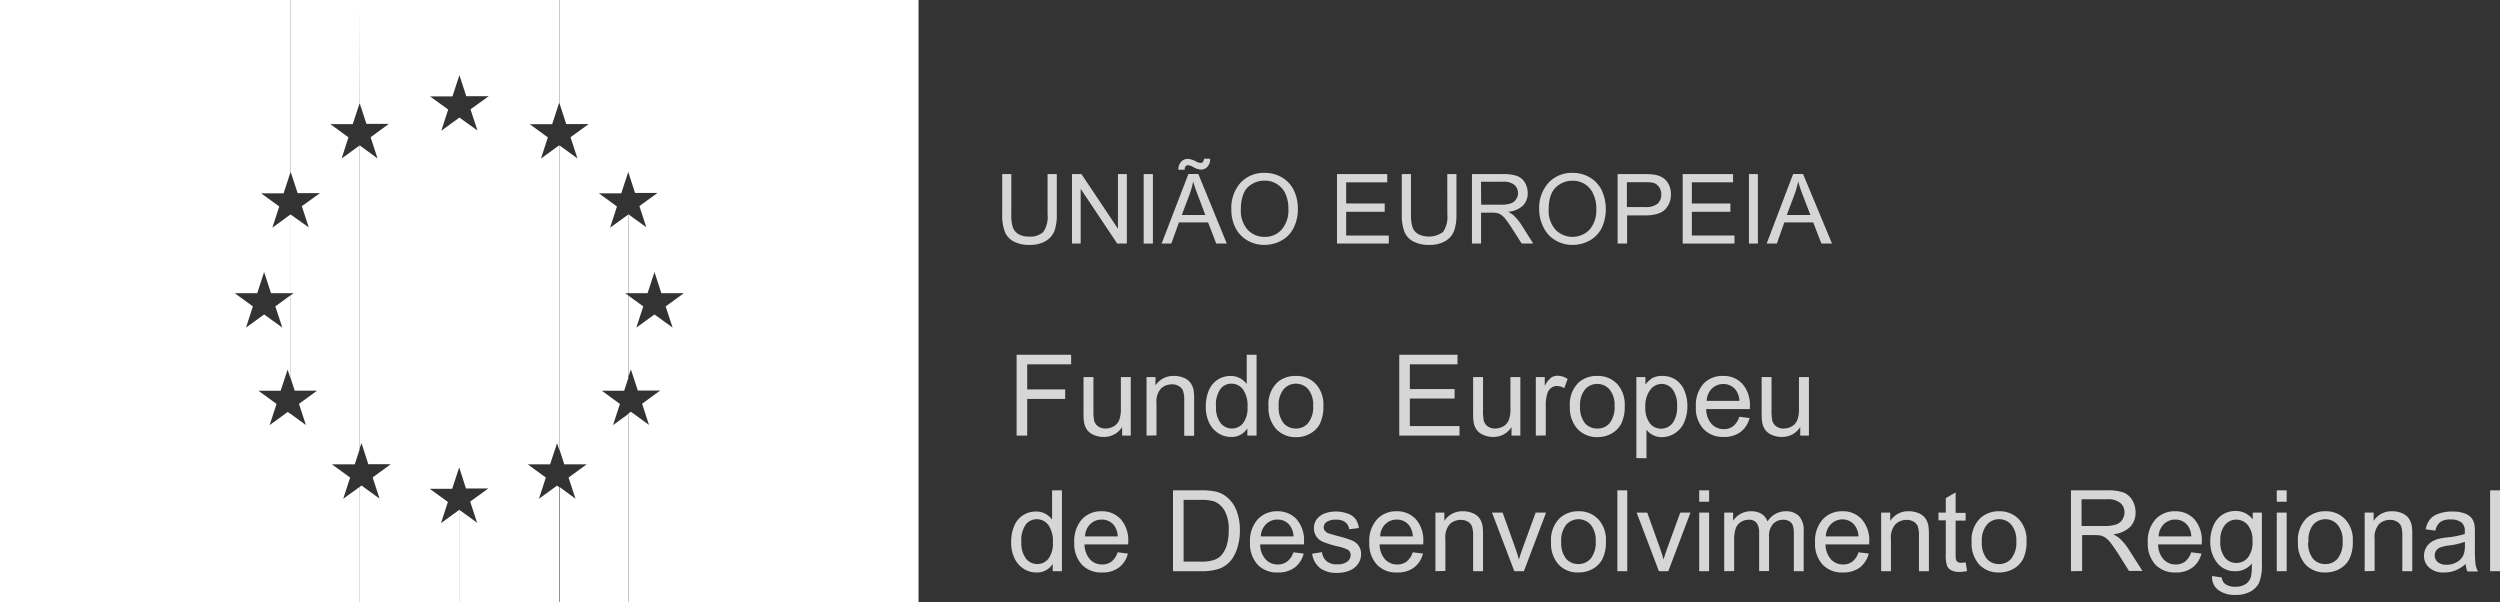 <svg xmlns="http://www.w3.org/2000/svg" viewBox="0 0 472.16 113.77"><rect x="0" y="0" width="472.16" height="113.77" fill="#333333" stroke="none"/><defs><style>.cls-1,.cls-2,.cls-3{fill:#fff;}.cls-1{opacity:0.8;}.cls-2{opacity:0.8;}.cls-3{fill-rule:evenodd;}</style></defs><title>logo-ue</title><g id="Layer_2" data-name="Layer 2"><g id="Layer_1-2" data-name="Layer 1"><path class="cls-1" d="M192,82.27V67h10.3v1.81H194v4.73h7.17v1.8H194v6.93Z"/><path class="cls-1" d="M211.93,82.27V80.65a4,4,0,0,1-3.51,1.87,4.5,4.5,0,0,1-1.83-.37,2.94,2.94,0,0,1-1.26-.94,3.58,3.58,0,0,1-.58-1.39,9.3,9.3,0,0,1-.11-1.75V71.21h1.87v6.14a10.45,10.45,0,0,0,.12,2,1.89,1.89,0,0,0,.75,1.16,2.31,2.31,0,0,0,1.41.42,3.11,3.11,0,0,0,1.59-.43,2.38,2.38,0,0,0,1-1.18,5.81,5.81,0,0,0,.31-2.16V71.21h1.87V82.27Z"/><path class="cls-1" d="M216.54,82.27V71.21h1.69v1.58A4,4,0,0,1,221.75,71a4.61,4.61,0,0,1,1.84.36,2.89,2.89,0,0,1,1.25.94,3.64,3.64,0,0,1,.59,1.39,10.77,10.77,0,0,1,.1,1.82v6.8h-1.87V75.55a5.22,5.22,0,0,0-.22-1.72,1.79,1.79,0,0,0-.78-.9,2.44,2.44,0,0,0-1.31-.34,3,3,0,0,0-2.06.76,3.74,3.74,0,0,0-.87,2.88v6Z"/><path class="cls-1" d="M235.58,82.27V80.88a3.42,3.42,0,0,1-3.09,1.64,4.38,4.38,0,0,1-2.43-.72,4.86,4.86,0,0,1-1.72-2,7,7,0,0,1-.61-3,7.82,7.82,0,0,1,.55-3,4.36,4.36,0,0,1,1.66-2.07,4.41,4.41,0,0,1,2.47-.72,3.71,3.71,0,0,1,1.78.42,3.88,3.88,0,0,1,1.27,1.1V67h1.86V82.27Zm-5.92-5.52a4.85,4.85,0,0,0,.89,3.18,2.71,2.71,0,0,0,2.12,1,2.66,2.66,0,0,0,2.09-1,4.65,4.65,0,0,0,.85-3.07,5.22,5.22,0,0,0-.87-3.33,2.69,2.69,0,0,0-2.16-1.07,2.56,2.56,0,0,0-2.08,1A5,5,0,0,0,229.66,76.75Z"/><path class="cls-1" d="M239.57,76.74a5.71,5.71,0,0,1,1.71-4.55A5.14,5.14,0,0,1,244.76,71a5,5,0,0,1,3.73,1.5,5.69,5.69,0,0,1,1.45,4.13A7.44,7.44,0,0,1,249.3,80a4.57,4.57,0,0,1-1.87,1.9,5.4,5.4,0,0,1-2.67.67A5,5,0,0,1,241,81,6,6,0,0,1,239.57,76.74Zm1.93,0a4.73,4.73,0,0,0,.93,3.19,3,3,0,0,0,2.33,1,2.93,2.93,0,0,0,2.32-1.06,4.82,4.82,0,0,0,.93-3.24,4.59,4.59,0,0,0-.93-3.11,3.08,3.08,0,0,0-4.65,0A4.67,4.67,0,0,0,241.5,76.74Z"/><path class="cls-1" d="M264.27,82.27V67h11v1.81h-9v4.67h8.45v1.79h-8.45v5.2h9.38v1.8Z"/><path class="cls-1" d="M285.47,82.27V80.65A4,4,0,0,1,282,82.52a4.5,4.5,0,0,1-1.83-.37,2.94,2.94,0,0,1-1.26-.94,3.58,3.58,0,0,1-.58-1.39,9.3,9.3,0,0,1-.11-1.75V71.21h1.87v6.14a10.45,10.45,0,0,0,.12,2,1.89,1.89,0,0,0,.75,1.16,2.31,2.31,0,0,0,1.41.42,3.11,3.11,0,0,0,1.59-.43,2.38,2.38,0,0,0,1-1.18,5.81,5.81,0,0,0,.31-2.16V71.21h1.87V82.27Z"/><path class="cls-1" d="M290.06,82.27V71.21h1.69v1.68a4.56,4.56,0,0,1,1.19-1.55,2.11,2.11,0,0,1,1.2-.38,3.58,3.58,0,0,1,1.93.61l-.64,1.74a2.71,2.71,0,0,0-1.38-.41,1.74,1.74,0,0,0-1.1.37,2,2,0,0,0-.7,1,7.18,7.18,0,0,0-.31,2.18v5.79Z"/><path class="cls-1" d="M296.49,76.74a5.71,5.71,0,0,1,1.71-4.55A5.14,5.14,0,0,1,301.68,71a5,5,0,0,1,3.73,1.5,5.69,5.69,0,0,1,1.44,4.13,7.31,7.31,0,0,1-.64,3.36,4.54,4.54,0,0,1-1.86,1.9,5.46,5.46,0,0,1-2.67.67A5,5,0,0,1,297.92,81,6,6,0,0,1,296.49,76.74Zm1.93,0a4.78,4.78,0,0,0,.92,3.19,3,3,0,0,0,2.34,1A2.94,2.94,0,0,0,304,79.92a4.82,4.82,0,0,0,.93-3.24,4.54,4.54,0,0,0-.94-3.11,3,3,0,0,0-2.31-1.06,3,3,0,0,0-2.34,1.06A4.72,4.72,0,0,0,298.42,76.74Z"/><path class="cls-1" d="M309.05,86.51V71.21h1.71v1.44a4.39,4.39,0,0,1,1.36-1.27A3.8,3.8,0,0,1,314,71a4.42,4.42,0,0,1,2.5.73,4.5,4.5,0,0,1,1.63,2.06,7.44,7.44,0,0,1,.56,2.91,7.53,7.53,0,0,1-.61,3.06,4.61,4.61,0,0,1-1.78,2.08,4.53,4.53,0,0,1-2.44.72,3.59,3.59,0,0,1-1.68-.39,3.77,3.77,0,0,1-1.22-1v5.38Zm1.7-9.7a4.84,4.84,0,0,0,.86,3.15,2.67,2.67,0,0,0,2.1,1,2.73,2.73,0,0,0,2.14-1,5.06,5.06,0,0,0,.89-3.28,4.89,4.89,0,0,0-.87-3.17,2.62,2.62,0,0,0-2.08-1,2.7,2.7,0,0,0-2.12,1.12A5,5,0,0,0,310.75,76.81Z"/><path class="cls-1" d="M328.49,78.71l1.94.24a4.82,4.82,0,0,1-1.7,2.64,5.14,5.14,0,0,1-3.17.93A5,5,0,0,1,321.71,81a5.83,5.83,0,0,1-1.42-4.19,6.13,6.13,0,0,1,1.44-4.34A4.89,4.89,0,0,1,325.46,71a4.75,4.75,0,0,1,3.62,1.51,6,6,0,0,1,1.41,4.25c0,.11,0,.28,0,.5h-8.25a4.22,4.22,0,0,0,1,2.79,3.06,3.06,0,0,0,2.31,1,2.86,2.86,0,0,0,1.76-.54A3.61,3.61,0,0,0,328.49,78.71Zm-6.16-3h6.18a3.69,3.69,0,0,0-.71-2.09,2.89,2.89,0,0,0-2.32-1.09,3,3,0,0,0-2.17.87A3.41,3.41,0,0,0,322.33,75.68Z"/><path class="cls-1" d="M340,82.27V80.65a4,4,0,0,1-3.51,1.87,4.5,4.5,0,0,1-1.83-.37,3,3,0,0,1-1.26-.94,3.58,3.58,0,0,1-.58-1.39,10.25,10.25,0,0,1-.11-1.75V71.21h1.87v6.14a10.45,10.45,0,0,0,.12,2,2,2,0,0,0,.75,1.16,2.31,2.31,0,0,0,1.41.42,3.09,3.09,0,0,0,1.59-.43,2.38,2.38,0,0,0,1-1.18,5.81,5.81,0,0,0,.31-2.16V71.21h1.88V82.27Z"/><path class="cls-1" d="M198.82,107.88v-1.4a3.42,3.42,0,0,1-3.09,1.64,4.38,4.38,0,0,1-2.43-.72,4.86,4.86,0,0,1-1.72-2,7,7,0,0,1-.61-3,7.82,7.82,0,0,1,.55-3,4.36,4.36,0,0,1,1.66-2.07,4.41,4.41,0,0,1,2.47-.72,3.71,3.71,0,0,1,1.78.42,3.88,3.88,0,0,1,1.27,1.1V92.6h1.86v15.28Zm-5.92-5.53a4.85,4.85,0,0,0,.89,3.18,2.72,2.72,0,0,0,2.12,1,2.66,2.66,0,0,0,2.09-1,4.67,4.67,0,0,0,.85-3.07,5.21,5.21,0,0,0-.87-3.33,2.69,2.69,0,0,0-2.16-1.07,2.6,2.6,0,0,0-2.08,1A5.06,5.06,0,0,0,192.9,102.35Z"/><path class="cls-1" d="M211.08,104.31l1.94.24a4.72,4.72,0,0,1-1.7,2.64,5.11,5.11,0,0,1-3.16.93,5,5,0,0,1-3.85-1.49,5.83,5.83,0,0,1-1.42-4.19,6.17,6.17,0,0,1,1.43-4.34,4.89,4.89,0,0,1,3.73-1.54,4.77,4.77,0,0,1,3.63,1.51,6,6,0,0,1,1.4,4.25c0,.11,0,.28,0,.5h-8.25a4.27,4.27,0,0,0,1,2.79,3.06,3.06,0,0,0,2.32,1,2.9,2.9,0,0,0,1.76-.54A3.6,3.6,0,0,0,211.08,104.31Zm-6.15-3h6.17a3.69,3.69,0,0,0-.7-2.09,2.88,2.88,0,0,0-2.33-1.09,3,3,0,0,0-2.17.87A3.38,3.38,0,0,0,204.93,101.28Z"/><path class="cls-1" d="M221.54,107.88V92.6h5.26a13.1,13.1,0,0,1,2.72.22,5.13,5.13,0,0,1,2.24,1.1,6.18,6.18,0,0,1,1.81,2.61,10.16,10.16,0,0,1,.6,3.63,10.68,10.68,0,0,1-.41,3.08,7.51,7.51,0,0,1-1,2.22,5.08,5.08,0,0,1-3.21,2.15,10.12,10.12,0,0,1-2.46.27Zm2-1.81h3.26a7.81,7.81,0,0,0,2.37-.28,3.37,3.37,0,0,0,1.37-.79,4.83,4.83,0,0,0,1.12-1.93,9.39,9.39,0,0,0,.4-2.95,7.17,7.17,0,0,0-.78-3.68,4,4,0,0,0-1.91-1.72,8,8,0,0,0-2.62-.31h-3.21Z"/><path class="cls-1" d="M244.28,104.31l1.94.24a4.77,4.77,0,0,1-1.7,2.64,5.14,5.14,0,0,1-3.17.93,5,5,0,0,1-3.84-1.49,5.83,5.83,0,0,1-1.43-4.19,6.13,6.13,0,0,1,1.44-4.34,4.89,4.89,0,0,1,3.73-1.54,4.77,4.77,0,0,1,3.63,1.51,6,6,0,0,1,1.4,4.25c0,.11,0,.28,0,.5H238a4.22,4.22,0,0,0,1,2.79,3.06,3.06,0,0,0,2.31,1,2.91,2.91,0,0,0,1.77-.54A3.6,3.6,0,0,0,244.28,104.31Zm-6.15-3h6.17a3.69,3.69,0,0,0-.71-2.09,2.84,2.84,0,0,0-2.32-1.09,3,3,0,0,0-2.17.87A3.38,3.38,0,0,0,238.13,101.28Z"/><path class="cls-1" d="M247.82,104.57l1.86-.29a2.58,2.58,0,0,0,.87,1.71,3,3,0,0,0,2,.59,3,3,0,0,0,1.92-.52,1.6,1.6,0,0,0,.62-1.24,1.14,1.14,0,0,0-.55-1,8.14,8.14,0,0,0-1.92-.63,18.1,18.1,0,0,1-2.85-.9,2.75,2.75,0,0,1-1.21-1.06,2.71,2.71,0,0,1-.41-1.48,2.92,2.92,0,0,1,.33-1.37,3.12,3.12,0,0,1,.93-1,3.9,3.9,0,0,1,1.19-.54,5.61,5.61,0,0,1,1.62-.23,6.33,6.33,0,0,1,2.28.38A3.14,3.14,0,0,1,256,98a3.92,3.92,0,0,1,.64,1.72l-1.83.25a2,2,0,0,0-.72-1.34,2.67,2.67,0,0,0-1.7-.48,3.09,3.09,0,0,0-1.84.43,1.25,1.25,0,0,0-.55,1,1,1,0,0,0,.23.66,1.62,1.62,0,0,0,.72.5c.18.07.74.23,1.65.48a21.8,21.8,0,0,1,2.78.87,2.79,2.79,0,0,1,1.23,1,2.74,2.74,0,0,1,.45,1.6,3.11,3.11,0,0,1-.55,1.77,3.52,3.52,0,0,1-1.57,1.28,5.81,5.81,0,0,1-2.34.45,5.15,5.15,0,0,1-3.28-.89A4.15,4.15,0,0,1,247.82,104.57Z"/><path class="cls-1" d="M266.81,104.31l1.94.24a4.77,4.77,0,0,1-1.7,2.64,5.11,5.11,0,0,1-3.16.93,5,5,0,0,1-3.85-1.49,5.83,5.83,0,0,1-1.43-4.19,6.13,6.13,0,0,1,1.44-4.34,4.89,4.89,0,0,1,3.73-1.54,4.77,4.77,0,0,1,3.63,1.51,6,6,0,0,1,1.4,4.25c0,.11,0,.28,0,.5h-8.25a4.27,4.27,0,0,0,1,2.79,3.06,3.06,0,0,0,2.32,1,2.9,2.9,0,0,0,1.76-.54A3.6,3.6,0,0,0,266.81,104.31Zm-6.15-3h6.17a3.76,3.76,0,0,0-.7-2.09,2.88,2.88,0,0,0-2.33-1.09,3,3,0,0,0-2.17.87A3.38,3.38,0,0,0,260.66,101.28Z"/><path class="cls-1" d="M271.1,107.88V96.81h1.69v1.57a4,4,0,0,1,3.52-1.82,4.61,4.61,0,0,1,1.84.36,3,3,0,0,1,1.26.94,3.71,3.71,0,0,1,.58,1.39,10.85,10.85,0,0,1,.1,1.82v6.81h-1.87v-6.73a5,5,0,0,0-.22-1.72,1.75,1.75,0,0,0-.78-.9,2.4,2.4,0,0,0-1.3-.34,3,3,0,0,0-2.07.76,3.75,3.75,0,0,0-.87,2.88v6Z"/><path class="cls-1" d="M286,107.88l-4.21-11.07h2l2.38,6.63c.25.71.49,1.46.7,2.23.17-.59.4-1.29.7-2.11l2.46-6.75H292l-4.19,11.07Z"/><path class="cls-1" d="M292.94,102.34a5.7,5.7,0,0,1,1.71-4.55,5.13,5.13,0,0,1,3.47-1.23,4.93,4.93,0,0,1,3.73,1.5,5.65,5.65,0,0,1,1.45,4.13,7.31,7.31,0,0,1-.64,3.36,4.6,4.6,0,0,1-1.86,1.9,5.47,5.47,0,0,1-2.68.67,4.94,4.94,0,0,1-3.75-1.49A5.91,5.91,0,0,1,292.94,102.34Zm1.92,0a4.73,4.73,0,0,0,.93,3.19,3,3,0,0,0,2.33,1,3,3,0,0,0,2.33-1.06,4.82,4.82,0,0,0,.92-3.24,4.59,4.59,0,0,0-.93-3.11,3.08,3.08,0,0,0-4.65,0A4.67,4.67,0,0,0,294.86,102.34Z"/><path class="cls-1" d="M305.46,107.88V92.6h1.87v15.28Z"/><path class="cls-1" d="M313.31,107.88,309.1,96.81h2l2.38,6.63c.25.71.49,1.46.71,2.23.16-.59.39-1.29.69-2.11l2.46-6.75h1.93l-4.19,11.07Z"/><path class="cls-1" d="M320.92,94.76V92.6h1.87v2.16Zm0,13.12V96.81h1.87v11.07Z"/><path class="cls-1" d="M325.64,107.88V96.81h1.68v1.55a4,4,0,0,1,1.39-1.3,3.87,3.87,0,0,1,2-.5,3.61,3.61,0,0,1,2,.51,2.69,2.69,0,0,1,1.11,1.43,4,4,0,0,1,3.42-1.94,3.4,3.4,0,0,1,2.53.91,3.91,3.91,0,0,1,.88,2.81v7.6h-1.86v-7a5.19,5.19,0,0,0-.18-1.62,1.56,1.56,0,0,0-.66-.8,2.1,2.1,0,0,0-1.13-.3,2.65,2.65,0,0,0-1.94.77,3.45,3.45,0,0,0-.77,2.49v6.43h-1.87v-7.19a3.21,3.21,0,0,0-.46-1.88,1.76,1.76,0,0,0-1.5-.62,2.75,2.75,0,0,0-1.46.41,2.39,2.39,0,0,0-1,1.22,6.94,6.94,0,0,0-.3,2.31v5.75Z"/><path class="cls-1" d="M351,104.31l1.94.24a4.82,4.82,0,0,1-1.7,2.64,5.14,5.14,0,0,1-3.17.93,5,5,0,0,1-3.85-1.49,5.83,5.83,0,0,1-1.42-4.19,6.13,6.13,0,0,1,1.44-4.34A4.89,4.89,0,0,1,348,96.56a4.75,4.75,0,0,1,3.62,1.51,6,6,0,0,1,1.41,4.25c0,.11,0,.28,0,.5h-8.25a4.22,4.22,0,0,0,1,2.79,3.06,3.06,0,0,0,2.31,1,2.86,2.86,0,0,0,1.76-.54A3.61,3.61,0,0,0,351,104.31Zm-6.16-3H351a3.69,3.69,0,0,0-.71-2.09A2.86,2.86,0,0,0,348,98.1a3,3,0,0,0-2.17.87A3.39,3.39,0,0,0,344.83,101.28Z"/><path class="cls-1" d="M355.28,107.88V96.81H357v1.57a4,4,0,0,1,3.52-1.82,4.65,4.65,0,0,1,1.84.36,3,3,0,0,1,1.25.94,3.73,3.73,0,0,1,.59,1.39,12.07,12.07,0,0,1,.1,1.82v6.81h-1.88v-6.73a5.27,5.27,0,0,0-.21-1.72,1.79,1.79,0,0,0-.78-.9,2.44,2.44,0,0,0-1.31-.34A3,3,0,0,0,358,99a3.75,3.75,0,0,0-.87,2.88v6Z"/><path class="cls-1" d="M371.24,106.2l.27,1.65a7.08,7.08,0,0,1-1.42.17,3.24,3.24,0,0,1-1.58-.32,1.79,1.79,0,0,1-.79-.85,6.53,6.53,0,0,1-.23-2.22V98.27h-1.38V96.81h1.38V94.07L369.35,93v3.86h1.89v1.46h-1.89v6.47a3.45,3.45,0,0,0,.1,1,.79.79,0,0,0,.32.36,1.17,1.17,0,0,0,.64.14A5.87,5.87,0,0,0,371.24,106.2Z"/><path class="cls-1" d="M372.37,102.34a5.7,5.7,0,0,1,1.71-4.55,5.14,5.14,0,0,1,3.48-1.23,5,5,0,0,1,3.73,1.5,5.69,5.69,0,0,1,1.45,4.13,7.44,7.44,0,0,1-.64,3.36,4.57,4.57,0,0,1-1.87,1.9,5.4,5.4,0,0,1-2.67.67,4.93,4.93,0,0,1-3.75-1.49A5.92,5.92,0,0,1,372.37,102.34Zm1.93,0a4.73,4.73,0,0,0,.93,3.19,3,3,0,0,0,2.33,1,2.93,2.93,0,0,0,2.32-1.06,4.82,4.82,0,0,0,.93-3.24,4.59,4.59,0,0,0-.93-3.11,3,3,0,0,0-2.32-1.06,3,3,0,0,0-2.33,1.06A4.67,4.67,0,0,0,374.3,102.34Z"/><path class="cls-1" d="M391.13,107.88V92.6h6.77A8.89,8.89,0,0,1,401,93a3.36,3.36,0,0,1,1.7,1.45,4.35,4.35,0,0,1,.63,2.3,3.85,3.85,0,0,1-1,2.74,5.35,5.35,0,0,1-3.25,1.42,5.17,5.17,0,0,1,1.22.76,10.62,10.62,0,0,1,1.68,2l2.65,4.16h-2.54l-2-3.18c-.59-.92-1.08-1.62-1.46-2.11a4.63,4.63,0,0,0-1-1,2.86,2.86,0,0,0-.92-.4,5.76,5.76,0,0,0-1.12-.08h-2.35v6.79Zm2-8.54h4.35a6.53,6.53,0,0,0,2.16-.28,2.27,2.27,0,0,0,1.19-.92,2.5,2.5,0,0,0,.41-1.37,2.27,2.27,0,0,0-.79-1.78,3.64,3.64,0,0,0-2.48-.7h-4.84Z"/><path class="cls-1" d="M413.84,104.31l1.94.24a4.77,4.77,0,0,1-1.7,2.64,5.14,5.14,0,0,1-3.17.93,5.06,5.06,0,0,1-3.85-1.49,5.87,5.87,0,0,1-1.42-4.19,6.13,6.13,0,0,1,1.44-4.34,4.89,4.89,0,0,1,3.73-1.54,4.77,4.77,0,0,1,3.63,1.51,6,6,0,0,1,1.4,4.25c0,.11,0,.28,0,.5h-8.25a4.22,4.22,0,0,0,1,2.79,3.06,3.06,0,0,0,2.31,1,2.91,2.91,0,0,0,1.77-.54A3.6,3.6,0,0,0,413.84,104.31Zm-6.15-3h6.17a3.69,3.69,0,0,0-.71-2.09,2.84,2.84,0,0,0-2.32-1.09,3,3,0,0,0-2.17.87A3.38,3.38,0,0,0,407.69,101.28Z"/><path class="cls-1" d="M417.79,108.79l1.82.27a1.76,1.76,0,0,0,.64,1.23,3.08,3.08,0,0,0,1.9.52,3.32,3.32,0,0,0,2-.52,2.49,2.49,0,0,0,1-1.46,12.11,12.11,0,0,0,.14-2.4,3.88,3.88,0,0,1-3.07,1.45,4.18,4.18,0,0,1-3.53-1.65,6.36,6.36,0,0,1-1.25-4,7.22,7.22,0,0,1,.58-2.92,4.58,4.58,0,0,1,1.66-2.07,4.53,4.53,0,0,1,2.56-.73,3.94,3.94,0,0,1,3.22,1.59V96.81h1.73v9.57a9.11,9.11,0,0,1-.52,3.66,3.91,3.91,0,0,1-1.67,1.7,5.75,5.75,0,0,1-2.81.62,5.22,5.22,0,0,1-3.19-.89A3,3,0,0,1,417.79,108.79Zm1.55-6.64a4.75,4.75,0,0,0,.87,3.17,2.71,2.71,0,0,0,2.16,1,2.78,2.78,0,0,0,2.17-1,4.67,4.67,0,0,0,.87-3.12,4.51,4.51,0,0,0-.9-3.06,2.78,2.78,0,0,0-2.17-1,2.69,2.69,0,0,0-2.12,1A4.48,4.48,0,0,0,419.34,102.15Z"/><path class="cls-1" d="M430,94.76V92.6h1.87v2.16Zm0,13.12V96.81h1.87v11.07Z"/><path class="cls-1" d="M434,102.34a5.7,5.7,0,0,1,1.71-4.55,5.14,5.14,0,0,1,3.48-1.23,4.93,4.93,0,0,1,3.72,1.5,5.65,5.65,0,0,1,1.45,4.13,7.31,7.31,0,0,1-.64,3.36,4.6,4.6,0,0,1-1.86,1.9,5.46,5.46,0,0,1-2.67.67,5,5,0,0,1-3.76-1.49A6,6,0,0,1,434,102.34Zm1.93,0a4.73,4.73,0,0,0,.92,3.19,3,3,0,0,0,2.34,1,2.94,2.94,0,0,0,2.32-1.06,4.82,4.82,0,0,0,.93-3.24,4.59,4.59,0,0,0-.94-3.11,3.08,3.08,0,0,0-4.65,0A4.67,4.67,0,0,0,436,102.34Z"/><path class="cls-1" d="M446.6,107.88V96.81h1.69v1.57a4,4,0,0,1,3.52-1.82,4.61,4.61,0,0,1,1.84.36,3,3,0,0,1,1.25.94,3.73,3.73,0,0,1,.59,1.39,10.85,10.85,0,0,1,.1,1.82v6.81h-1.88v-6.73a5.27,5.27,0,0,0-.21-1.72,1.79,1.79,0,0,0-.78-.9,2.44,2.44,0,0,0-1.31-.34,3,3,0,0,0-2.06.76,3.75,3.75,0,0,0-.87,2.88v6Z"/><path class="cls-1" d="M465.68,106.51a6.87,6.87,0,0,1-2,1.25,5.85,5.85,0,0,1-2.07.36,4,4,0,0,1-2.8-.89,2.9,2.9,0,0,1-1-2.27,3.05,3.05,0,0,1,1.34-2.56,4.38,4.38,0,0,1,1.35-.62,12.59,12.59,0,0,1,1.66-.28,17.09,17.09,0,0,0,3.35-.65c0-.25,0-.42,0-.49a2.08,2.08,0,0,0-.53-1.61,3.18,3.18,0,0,0-2.14-.64,3.29,3.29,0,0,0-1.95.47,2.87,2.87,0,0,0-.94,1.64l-1.83-.25a4.44,4.44,0,0,1,.83-1.9A3.54,3.54,0,0,1,460.63,97a7.39,7.39,0,0,1,2.51-.39,6.42,6.42,0,0,1,2.3.34,3.12,3.12,0,0,1,1.31.83,3.08,3.08,0,0,1,.58,1.28,11,11,0,0,1,.09,1.73v2.5a26.67,26.67,0,0,0,.12,3.31,4.18,4.18,0,0,0,.48,1.33h-2A4,4,0,0,1,465.68,106.51Zm-.15-4.19a13.33,13.33,0,0,1-3.07.71,6.87,6.87,0,0,0-1.63.38,1.54,1.54,0,0,0-.74.61,1.65,1.65,0,0,0,.31,2.14,2.44,2.44,0,0,0,1.66.5,3.8,3.8,0,0,0,1.92-.48,2.9,2.9,0,0,0,1.25-1.3,4.51,4.51,0,0,0,.3-1.87Z"/><path class="cls-1" d="M470.29,107.88V92.6h1.87v15.28Z"/><path class="cls-2" d="M197.85,32.88h1.74v7.59a9.22,9.22,0,0,1-.44,3.15,4,4,0,0,1-1.63,1.89,5.68,5.68,0,0,1-3.06.74,6.15,6.15,0,0,1-3-.64,3.54,3.54,0,0,1-1.68-1.84,8.7,8.7,0,0,1-.5-3.3V32.88H191v7.58a7.54,7.54,0,0,0,.31,2.53,2.45,2.45,0,0,0,1.09,1.25,3.71,3.71,0,0,0,1.9.44,3.65,3.65,0,0,0,2.74-.87,5.06,5.06,0,0,0,.81-3.35Z"/><path class="cls-2" d="M202.46,46V32.88h1.79l6.89,10.32V32.88h1.68V46H211l-6.9-10.33V46Z"/><path class="cls-2" d="M216,46V32.88h1.74V46Z"/><path class="cls-2" d="M219.39,46l5.06-13.14h1.87L231.7,46h-2l-1.54-4h-5.5l-1.44,4Zm3.16-13.94a2.15,2.15,0,0,1,.51-1.5,1.71,1.71,0,0,1,1.31-.55,3.66,3.66,0,0,1,1.52.49,2.11,2.11,0,0,0,.83.27.62.62,0,0,0,.46-.16,1.42,1.42,0,0,0,.21-.63h1.17a2.22,2.22,0,0,1-.53,1.53,1.62,1.62,0,0,1-1.23.52,3.31,3.31,0,0,1-1.49-.51,2.3,2.3,0,0,0-.88-.32.68.68,0,0,0-.51.21,1,1,0,0,0-.18.65Zm.65,8.54h4.44L226.28,37c-.43-1.11-.73-2-.93-2.73a16.53,16.53,0,0,1-.71,2.51Z"/><path class="cls-2" d="M232.56,39.62a7.13,7.13,0,0,1,1.75-5.12,6,6,0,0,1,4.54-1.85,6.28,6.28,0,0,1,3.28.87,5.61,5.61,0,0,1,2.23,2.42,7.93,7.93,0,0,1,.76,3.54,7.72,7.72,0,0,1-.81,3.57A5.42,5.42,0,0,1,242,45.44a6.55,6.55,0,0,1-3.19.81,6.16,6.16,0,0,1-3.32-.9,5.69,5.69,0,0,1-2.22-2.46A7.33,7.33,0,0,1,232.56,39.62Zm1.79,0a5.32,5.32,0,0,0,1.27,3.75,4.24,4.24,0,0,0,3.2,1.36,4.15,4.15,0,0,0,3.24-1.37,5.57,5.57,0,0,0,1.27-3.92,6.92,6.92,0,0,0-.53-2.8,4.23,4.23,0,0,0-4-2.52,4.49,4.49,0,0,0-3.17,1.27C234.79,36.26,234.35,37.67,234.35,39.64Z"/><path class="cls-2" d="M252.51,46V32.88H262v1.55h-7.76v4h7.28V40h-7.28v4.48h8.05V46Z"/><path class="cls-2" d="M273.34,32.88h1.73v7.59a9,9,0,0,1-.45,3.15A3.86,3.86,0,0,1,273,45.51a5.74,5.74,0,0,1-3.07.74,6.21,6.21,0,0,1-3-.64,3.58,3.58,0,0,1-1.68-1.84,8.7,8.7,0,0,1-.5-3.3V32.88h1.73v7.58a7.75,7.75,0,0,0,.32,2.53,2.47,2.47,0,0,0,1.1,1.25,4.57,4.57,0,0,0,4.64-.43,5.12,5.12,0,0,0,.81-3.35Z"/><path class="cls-2" d="M278,46V32.88h5.83a7.64,7.64,0,0,1,2.67.35A3,3,0,0,1,288,34.48a3.9,3.9,0,0,1,.53,2,3.26,3.26,0,0,1-.9,2.35A4.59,4.59,0,0,1,284.8,40a4.68,4.68,0,0,1,1.05.66,9.55,9.55,0,0,1,1.45,1.74L289.57,46h-2.18l-1.74-2.73c-.51-.79-.92-1.4-1.25-1.81a4,4,0,0,0-.88-.88,2.54,2.54,0,0,0-.8-.35,5.34,5.34,0,0,0-1-.06h-2V46Zm1.74-7.34h3.75a5.6,5.6,0,0,0,1.85-.25,1.85,1.85,0,0,0,1-.79,2,2,0,0,0,.36-1.17,2,2,0,0,0-.69-1.53,3.11,3.11,0,0,0-2.14-.6h-4.16Z"/><path class="cls-2" d="M290.7,39.62a7.1,7.1,0,0,1,1.77-5.12A6,6,0,0,1,297,32.65a6.22,6.22,0,0,1,3.27.87,5.69,5.69,0,0,1,2.24,2.42,8.54,8.54,0,0,1,0,7.11,5.71,5.71,0,0,1-2.3,2.39,6.6,6.6,0,0,1-3.18.81,6.2,6.2,0,0,1-3.33-.9,5.66,5.66,0,0,1-2.21-2.46A7.34,7.34,0,0,1,290.7,39.62Zm1.79,0a5.32,5.32,0,0,0,1.28,3.75,4.48,4.48,0,0,0,6.44,0,5.57,5.57,0,0,0,1.27-3.92,6.17,6.17,0,0,0-.57-2.8,4,4,0,0,0-1.57-1.86,4.24,4.24,0,0,0-2.34-.66,4.46,4.46,0,0,0-3.17,1.27C292.93,36.26,292.49,37.67,292.49,39.64Z"/><path class="cls-2" d="M305.51,46V32.88h5a12.66,12.66,0,0,1,2,.12,4,4,0,0,1,1.62.62,3.18,3.18,0,0,1,1.06,1.27,4.11,4.11,0,0,1,.39,1.79,4,4,0,0,1-1.07,2.84c-.72.77-2,1.16-3.83,1.16h-3.38V46Zm1.75-6.89h3.39a3.63,3.63,0,0,0,2.4-.63,2.27,2.27,0,0,0,.7-1.77,2.32,2.32,0,0,0-.42-1.4,2,2,0,0,0-1.1-.79,8.12,8.12,0,0,0-1.62-.11h-3.35Z"/><path class="cls-2" d="M317.8,46V32.88h9.51v1.55h-7.78v4h7.28V40h-7.28v4.48h8.05V46Z"/><path class="cls-2" d="M330.31,46V32.88H332V46Z"/><path class="cls-2" d="M333.66,46l5-13.14h1.87L346,46h-2l-1.55-4H337l-1.42,4Zm3.8-5.4h4.46L340.53,37c-.42-1.11-.72-2-.92-2.73a16.53,16.53,0,0,1-.71,2.51Z"/><path class="cls-3" d="M173.48,113.77V0H118.64V32.44l1.3,4h4.24l-3.42,2.48,1.3,4-3.42-2.48V55.38h3.66l1.31-4,1.3,4h4.24l-3.43,2.49,1.31,4-3.42-2.48-3.43,2.48,1.31-4-2.85-2.07V71.29l.51-1.53,1.31,4h4.22l-3.41,2.49,1.3,4-3.42-2.49-.51.37v35.6ZM118.64,0h-13V19.43l1.3,4h4.24l-3.43,2.49,1.31,4-3.42-2.48V84.83l.93,2.86h4.24l-3.43,2.5,1.31,4-3-2.2v21.77h13V78.17l-2.91,2.12,1.3-4-3.41-2.49h4.21l.81-2.49V55.8l-.58-.42h.58V40.5L115.22,43l1.3-4-3.41-2.48h4.22l1.31-4Zm-13,0H86.76V14.17l1.3,4H92.3l-3.44,2.48,1.32,4L86.76,22.2V88.37L88,92.25h4.23l-3.43,2.48,1.31,4-3.37-2.45v17.46h18.85V92l-.38-.28-3.42,2.48,1.3-4-3.41-2.5h4.21l1.32-4,.38,1.16V27.46h0l-3.42,2.49,1.3-4-3.41-2.49h4.22l1.31-4V0ZM86.76,0H67.9V19.4l1.31,4h4.22L70,25.92l1.3,4-3.41-2.49h0V84.82l.38-1.15,1.29,4h4.24l-3.42,2.5,1.3,4-3.41-2.48L67.9,92v21.77H86.76V96.31l-.05,0-3.42,2.49,1.3-4-3.42-2.48H85.4l1.31-4,.05.14V22.2h0l-3.41,2.49,1.3-4-3.43-2.48h4.23l1.31-4V0ZM67.9,0h-13V32.47l1.31,4h4.23L57,38.94l1.31,4L54.87,40.5V55.38h.57l-.57.41V71.36l.79,2.42h4.23l-3.42,2.49,1.3,4-2.9-2.11v35.59h13V92l-3.05,2.2,1.31-4-3.43-2.5H67l.93-2.87V27.46l-3.41,2.48,1.29-4-3.41-2.49h4.22l1.31-4Zm-13,0H0V113.77H54.87V78.18l-.52-.38-3.43,2.49,1.31-4-3.42-2.49H53l1.32-4,.52,1.6V55.79L52,57.87l1.32,4-3.44-2.48-3.42,2.48,1.3-4-3.41-2.49h4.23l1.3-4,1.31,4h3.67V40.5h0L51.44,43l1.3-4-3.41-2.48h4.23l1.3-4V0Z"/></g></g></svg>